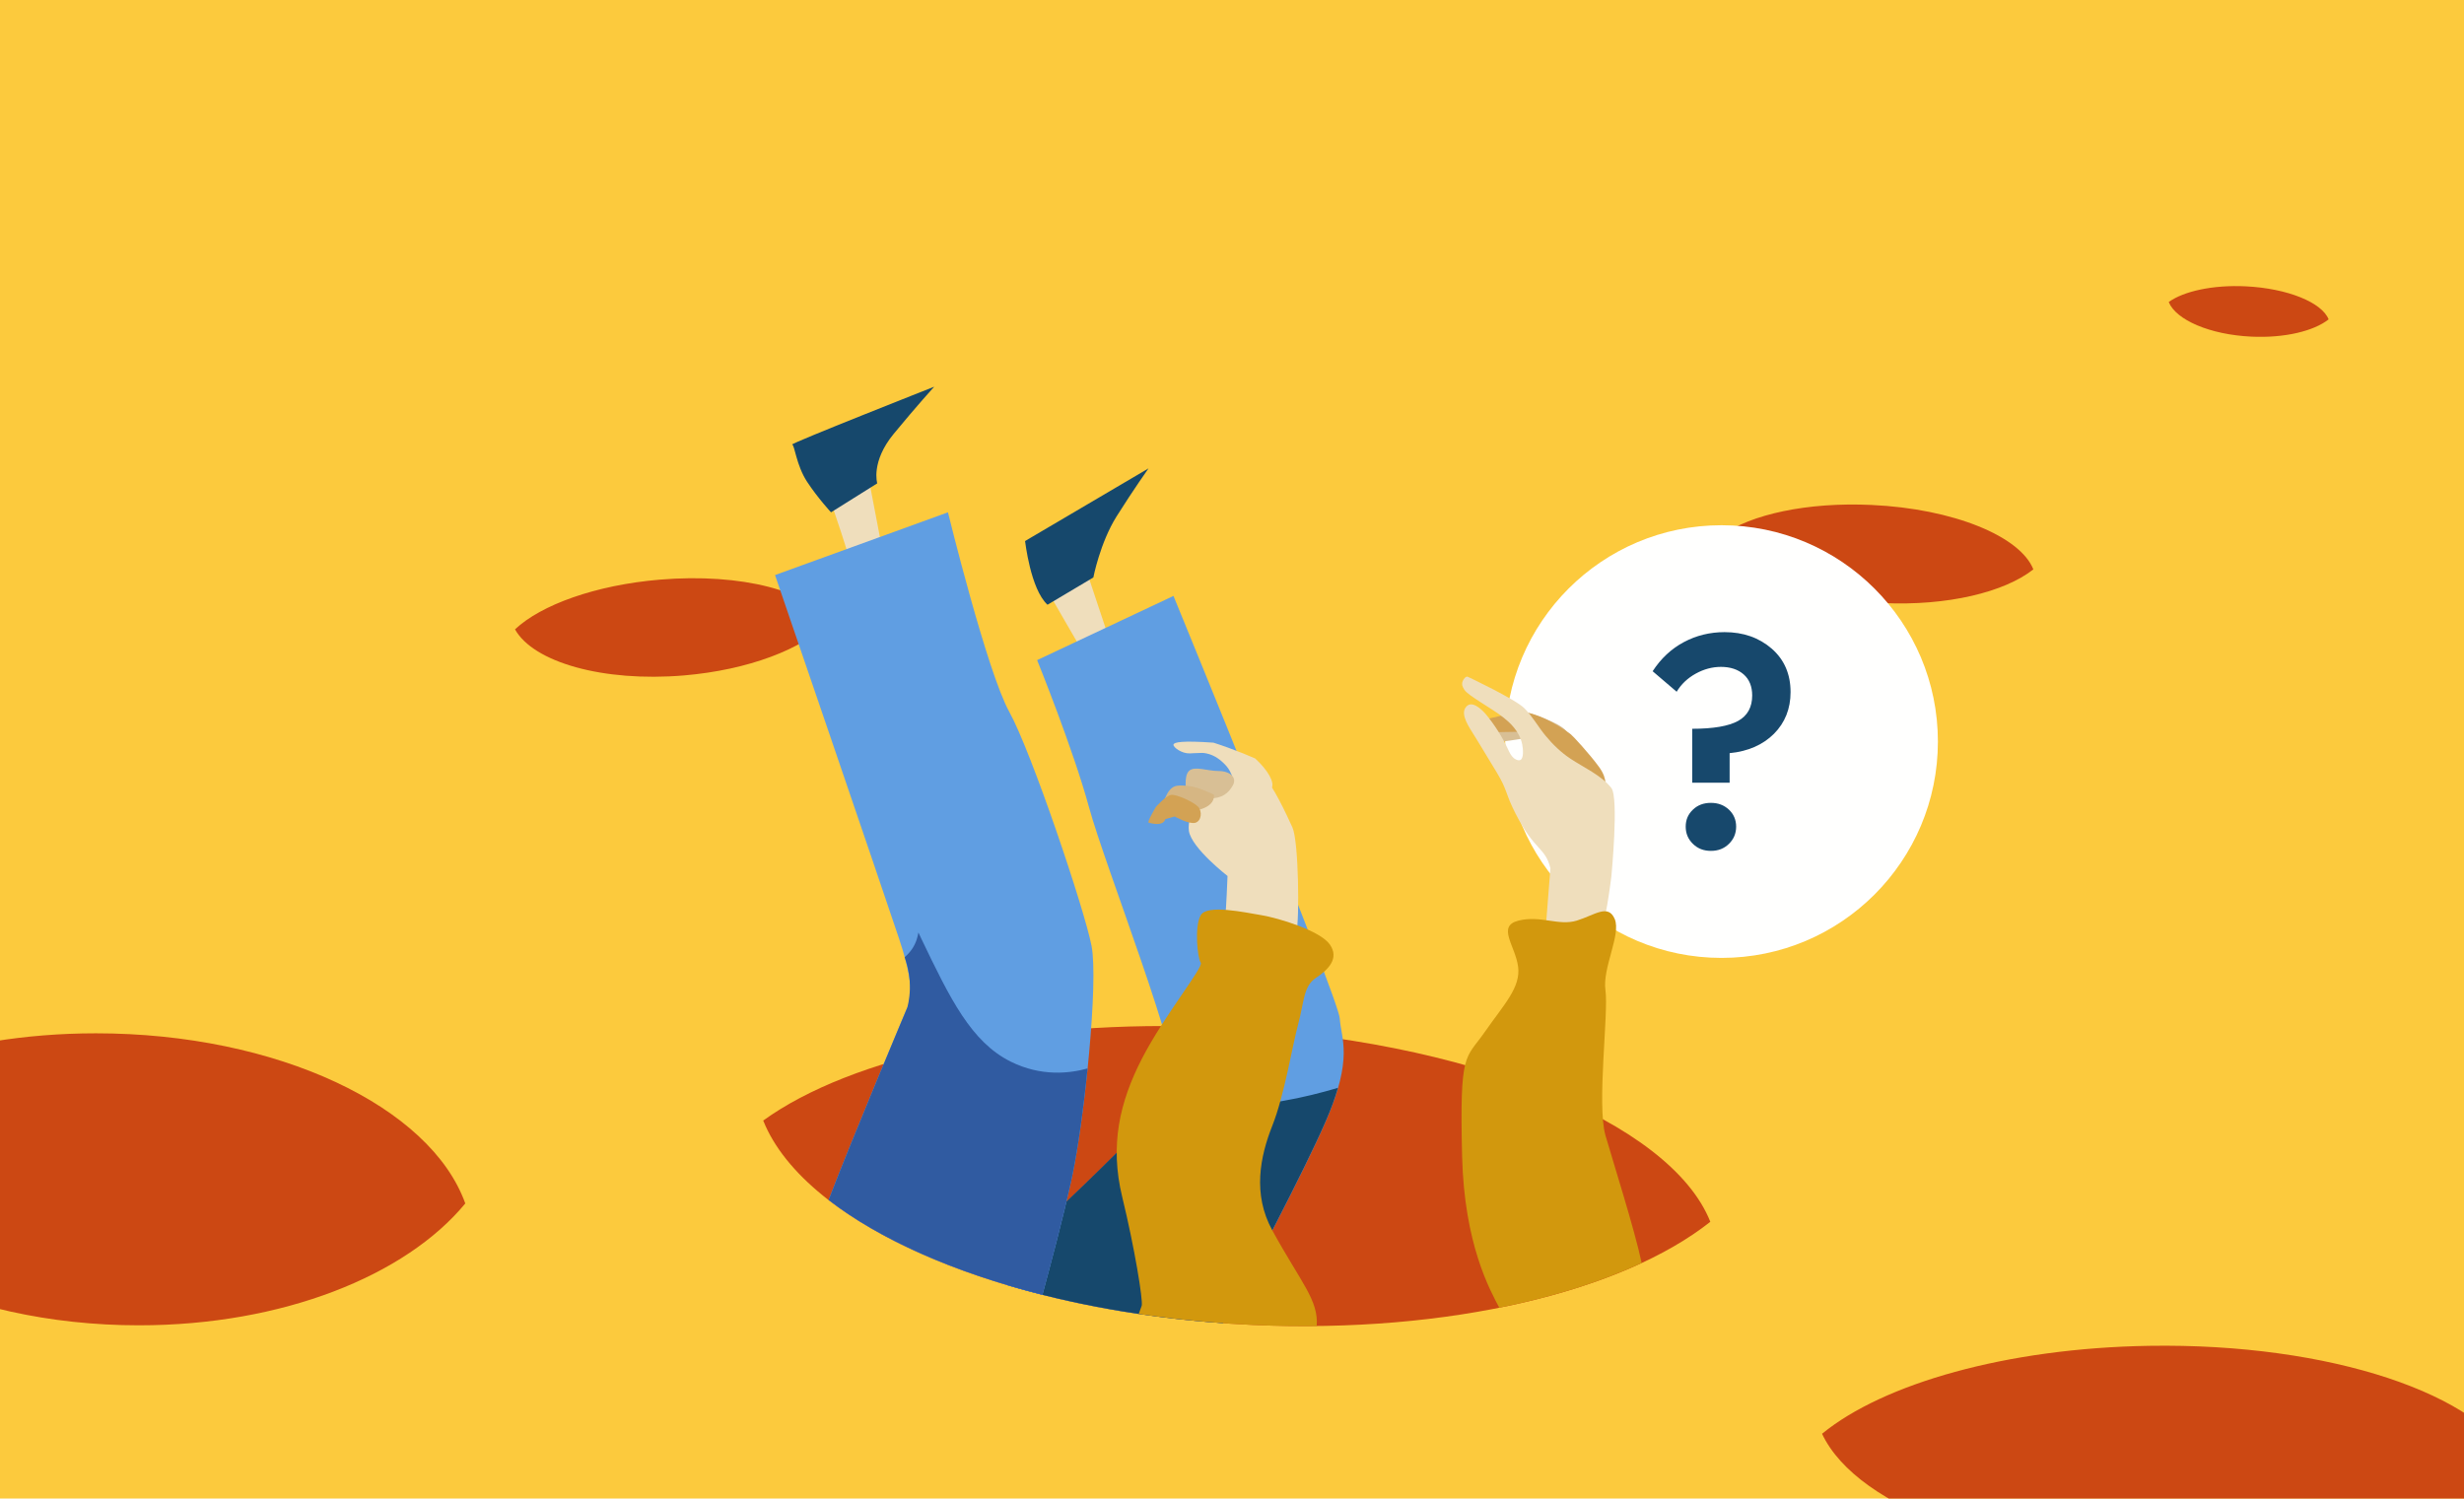 <?xml version="1.0" encoding="utf-8"?>
<!-- Generator: Adobe Illustrator 27.0.1, SVG Export Plug-In . SVG Version: 6.00 Build 0)  -->
<svg version="1.1" id="Calque_1" xmlns="http://www.w3.org/2000/svg" xmlns:xlink="http://www.w3.org/1999/xlink" x="0px" y="0px"
	 viewBox="0 0 2042 1242" style="enable-background:new 0 0 2042 1242;" xml:space="preserve">
<style type="text/css">
	.st0{fill:#FCCA3D;}
	.st1{fill:#CC4813;}
	.st2{fill:#FFFFFE;}
	.st3{fill:#17486C;}
	.st4{fill:#D8BF95;}
	.st5{fill:#D3A254;}
	.st6{fill:#EFDEBC;}
	.st7{fill:#16486C;}
	.st8{fill:#609EE2;}
	.st9{fill:#D6B683;}
	.st10{fill:#305BA1;}
	.st11{fill:#D2980D;}
</style>
<rect y="0" class="st0" width="2042" height="1242"/>
<path class="st1" d="M1781.1,1115.4c-118.3,1.9-220.5,31.4-271.1,72.9c29.4,62.4,154.2,107.7,302.9,105.3
	c118.9-1.9,221.5-33.8,271.9-78.9C2057.1,1155.8,1931.4,1113,1781.1,1115.4L1781.1,1115.4z"/>
<path class="st1" d="M79.5,856.4c-118.4,0-220.1,37.7-269.9,92.9c30.8,85.1,156.7,149.1,305.5,149.1c119.1,0,221.1-41.1,270.5-101
	C356.8,917.1,229.9,856.4,79.5,856.4L79.5,856.4z"/>
<path class="st1" d="M546.8,480.4c-53.3,4.5-98.4,20.9-120,41.2c15.2,27.2,72.8,43.8,139.8,38.2c53.6-4.5,98.8-22,120.1-43.9
	C672.5,490.1,614.5,474.7,546.8,480.4L546.8,480.4z"/>
<path class="st1" d="M1551,418.5c-53.4-2.5-100.3,7.9-124.3,25.3c11.5,29,66.5,52.9,133.6,56c53.7,2.5,100.8-9,124.8-27.9
	C1674.3,444.5,1618.9,421.6,1551,418.5L1551,418.5z"/>
<path class="st1" d="M1861.1,237.3c-27.4-1.3-51.4,4.1-63.8,13c5.9,14.8,34.1,27.1,68.5,28.7c27.5,1.3,51.7-4.6,64-14.3
	C1924.3,250.7,1895.8,239,1861.1,237.3L1861.1,237.3z"/>
<g>
	<circle class="st2" cx="1426.7" cy="614.6" r="179.3"/>
	<g>
		<path class="st3" d="M1369.6,556.3c6.9-10.6,15.5-18.6,25.8-24.1s21.6-8.3,33.8-8.3c15.6,0,28.6,4.6,39.1,13.7
			c10.4,9.1,15.6,21.1,15.6,36c0,13.8-4.6,25.3-13.7,34.5c-9.2,9.2-21.5,14.6-36.8,16.1v24.5h-31V604c17.5,0,30.2-2.2,38-6.5
			s11.7-11.4,11.7-21.1c0-7.5-2.4-13.4-7.1-17.5c-4.7-4.1-11-6.2-18.8-6.2c-7.2,0-14.2,1.9-20.9,5.6c-6.7,3.7-12,8.7-15.8,15
			L1369.6,556.3z M1403,699.4c-4-3.9-6-8.6-6-14.3c0-5.7,2-10.3,6-14.1s8.9-5.6,14.9-5.6s10.9,1.9,14.9,5.6c4,3.8,6,8.5,6,14.1
			c0,5.6-2,10.4-6,14.3c-4,3.9-8.9,5.8-14.9,5.8S1407,703.3,1403,699.4z"/>
	</g>
</g>
<g>
	<path class="st1" d="M1009.9,851.4c-162.1-7.3-304.5,24.6-377.4,77.3c35.1,87.9,202.2,160.3,406,169.4
		c163,7.3,306.2-27.9,378.9-85.5C1384.5,929.7,1215.9,860.6,1009.9,851.4L1009.9,851.4z"/>
	<path class="st4" d="M1298.2,638.3c0-2.2,6.3-24.6,0-32.3c-6.3-7.8-31.5-15.1-31.5-15.1l-36.3,15.1c0,0,0.1,6.8,5,8.6
		c4.8,1.8,26.2-2.8,34.5-3.5C1278.2,610.4,1298.3,638.3,1298.2,638.3L1298.2,638.3z"/>
	<path class="st5" d="M1257.7,590l-30.5,7.1c0,0-0.7,9.3,5.6,9.7c6.3,0.4,23-0.7,28.6,0s27.1,18.2,27.9,20.1
		c0.7,1.9,40.5,26.4,40.5,26.4s3.3-6.7-4.5-17.5s-21.9-26-23.4-27.1C1300.5,607.4,1275.2,588.8,1257.7,590L1257.7,590z"/>
	<path class="st6" d="M1214.2,587c-3.3,5.8,2.7,14.8,7.4,22.3c0,0,3.5,5.5,19,31.2c9.1,15.2,6.7,16.9,15.6,34.2
		c15.7,30.8,24.3,27.2,28.7,44.9l-4.1,52l0,0c0,0,37.9,9.3,43.5,5.2s11.1-50.5,11.1-50.5s6.3-65,0-73.2
		c-8.1-10.4-23.1-17.1-33.9-24.3c-7.8-5.2-14.6-11.7-20.6-19c-6.2-7.4-10.8-16.1-17.7-22.9c-7.4-7.4-46.1-25.7-46.8-26
		c-1.7-0.8-3.8,2.4-4.2,3.6c-1.1,2.8-0.2,4.7,1.4,7.2c2.9,4.8,22.7,15.3,32.4,23c4.3,3.4,13.2,10.8,15.5,22.2
		c0.8,4.1,1.4,11.7-1.6,13c-2,0.9-5-1.2-5.5-1.7c-2.2-1.9-3.5-4.7-4.7-7.3c-4.8-10.3-10.9-19.9-18.1-28.7
		C1228.1,588.1,1218.9,578.9,1214.2,587L1214.2,587z"/>
	<g>
		<path class="st6" d="M899.5,543.6c0,0.7-31.5-54.1-31.5-54.1l31.5-19.2l20.5,61.6L899.5,543.6z"/>
		<path class="st7" d="M868.1,501.2l38-22.6c0,0,5.5-28.7,19.3-50.7c13.8-21.9,26.4-39.7,26.4-39.7l-102.3,60.2
			C849.6,448.4,853.9,488.2,868.1,501.2L868.1,501.2z"/>
		<g>
			<path class="st8" d="M831.8,1045.1c-0.3,7.4,0.8,14.1,3.2,20.1c53.2,15.8,113.8,26.8,178.7,31.4c21.2-38.6,67.2-126.1,85-167.2
				c23.1-53.2,12.7-68.1,11.6-85.4c-1.2-17.3-137.8-350.1-137.8-350.1l-113,53.2c0,0,30,74,43.1,122.3s78.3,212.8,70.8,232.4
				C965.9,921.5,831.8,1045.1,831.8,1045.1L831.8,1045.1z"/>
			<path class="st7" d="M1013.6,1096.6c21.2-38.6,67.2-126.1,85-167.2c4.7-10.7,7.9-19.8,10.2-27.8c-26.7,7.9-64.5,16.6-95.4,14
				c-16.6-1.4-30-6.3-40.8-12.6c-12,23.1-141,142-141,142c-0.3,7.4,0.8,14.1,3.2,20.1C888.1,1081,948.7,1092,1013.6,1096.6
				L1013.6,1096.6z"/>
		</g>
	</g>
	<path class="st6" d="M1015.4,758.7c0.7-1.9,1.9-32.7,1.9-32.7s-29.7-23-32-37.2c-2.2-14.1,13.4-37.9,13.4-37.9l24.1-9
		c0,0,19-2.1,25.3,3s17.8,29.4,23,40.9s5.9,76.6,3.3,86.6C1071.9,782.5,1015.4,758.7,1015.4,758.7L1015.4,758.7z"/>
	<path class="st6" d="M972.5,617.1c-0.4,2.2,6.9,7.6,13.6,7.3c2-0.1,4.9-0.3,10-0.4c1,0,2.2,0.1,3.6,0.4c7.6,1.5,12.6,6.4,14.7,8.4
		c6.6,6.4,5.3,10.2,10,15.2c6.9,7.3,25.5,11.4,29.4,5.2c2.8-4.5-2.9-14.8-13.6-24.6c-3.2-1.4-6.6-2.8-10-4.2
		c-8.5-3.4-16.7-6.4-24.6-8.9C979.7,613.7,972.9,615.1,972.5,617.1L972.5,617.1z"/>
	<path class="st4" d="M983.1,656.2c0,0-2.2-12.8,2.2-17.2c4.5-4.5,15.1,0,24.5,0s15.6,5.3,11.9,11.9c-3.7,6.7-9.1,10.8-19.1,10.8
		C992.7,661.7,983.1,656.2,983.1,656.2L983.1,656.2z"/>
	<path class="st9" d="M1006.1,658.7c0,0-12.6-6.6-21.9-7.4c-9.3-0.7-13.7-1.2-18.7,10.2c-5.1,11.4,10.8,10.7,15.9,11
		C986.4,672.9,1006.9,671.2,1006.1,658.7L1006.1,658.7z"/>
	<path class="st5" d="M951.9,681.8c-1.5-0.4,6-13,6-13s8.2-9.3,12.6-10c4.5-0.7,18.6,5.9,22.3,9.7c3.7,3.7,3,11.9-2.2,13.4
		s-17.1-5.2-17.1-5.2l-7.8,2.2C965.6,678.8,965.2,685.5,951.9,681.8L951.9,681.8z"/>
	<g>
		<path class="st6" d="M705.8,470.4c0.7-2.1-17.1-54.1-17.1-54.1l30.8-21.9l12.3,64.3L705.8,470.4L705.8,470.4z"/>
		<path class="st7" d="M688.7,424.6l38.3-24c0,0-5.5-17.8,13.7-41.1c19.2-23.3,33.5-39,33.5-39s-119.7,47.2-117.7,47.9
			c2.1,0.7,3.4,17.1,12.3,30.8C677.8,412.9,688.7,424.6,688.7,424.6L688.7,424.6z"/>
		<path class="st8" d="M752,834.8c0,0-45.7,108.5-65.3,159.7c42.1,32.6,103.6,60,177.2,78.6c6.1-22.6,17.2-63.6,24.5-97.4
			c10.4-48.5,22-161.8,16.2-191.8s-49.7-160.6-68.2-194c-18.5-33.4-50.8-165.3-50.8-165.3l-143.3,52c0,0,86.7,253.1,102.8,301.4
			C761.3,826.2,752,834.7,752,834.8L752,834.8z"/>
		<path class="st10" d="M752,834.8c0,0-45.7,108.5-65.3,159.7c42.1,32.6,103.6,60,177.2,78.6c6.1-22.6,17.2-63.6,24.5-97.4
			c4.6-21.6,9.5-56,12.9-90.2c-14.6,4.1-38.3,7-63.8-5.7c-32.6-16.3-50.1-52-74-101.9c-1.1-2.3-1.9-4.1-2.4-5.1
			c-0.5,3.1-1.6,8.2-5.1,13.5c-2.1,3.1-4.4,5.4-6.3,7c1.7,4.8,3.6,11.5,4.2,19.8C754.5,822.2,753.3,829.7,752,834.8L752,834.8z"/>
	</g>
	<path class="st11" d="M946.2,1082.1c-0.9,2.4-1.7,4.7-2.5,6.9c30.4,4.5,62.1,7.6,94.8,9.1c17.8,0.8,35.4,1.1,52.7,0.9
		c1.7-21.5-13.1-36-36.8-79.3c-16.5-30-10.1-61.2,0-86.7c10.1-25.4,16.5-65.9,21.5-84.4s4.2-31.2,14.6-38.1s19.6-16.2,11.6-27.7
		c-8.1-11.6-42.8-22-56.6-24.3c-13.9-2.3-45.1-9.2-50.4,0c-5.4,9.2-2.7,35.8,0,39.3s-30.4,43.9-48.8,79.7s-26.7,71.6-16.3,114.4
		C940.4,1034.7,947.3,1077.4,946.2,1082.1L946.2,1082.1z"/>
	<path class="st11" d="M1242.5,1083.8c44.6-8.9,84.6-21.5,118-37.1c-5.7-27.2-24.1-85.2-30-105.7c-7.3-25.4,2.7-101.7,0-120.2
		s13.1-46.2,7.7-59.1c-5.5-12.9-16.5-3.3-31.5,1.3s-30-4.6-48.3,0c-18.2,4.6-2.6,20.8-0.3,38.1c2.3,17.3-11.6,31.2-27.7,54.3
		s-20.8,15-18.7,102.8C1213.5,1031.2,1234.7,1069,1242.5,1083.8L1242.5,1083.8z"/>
</g>
</svg>
